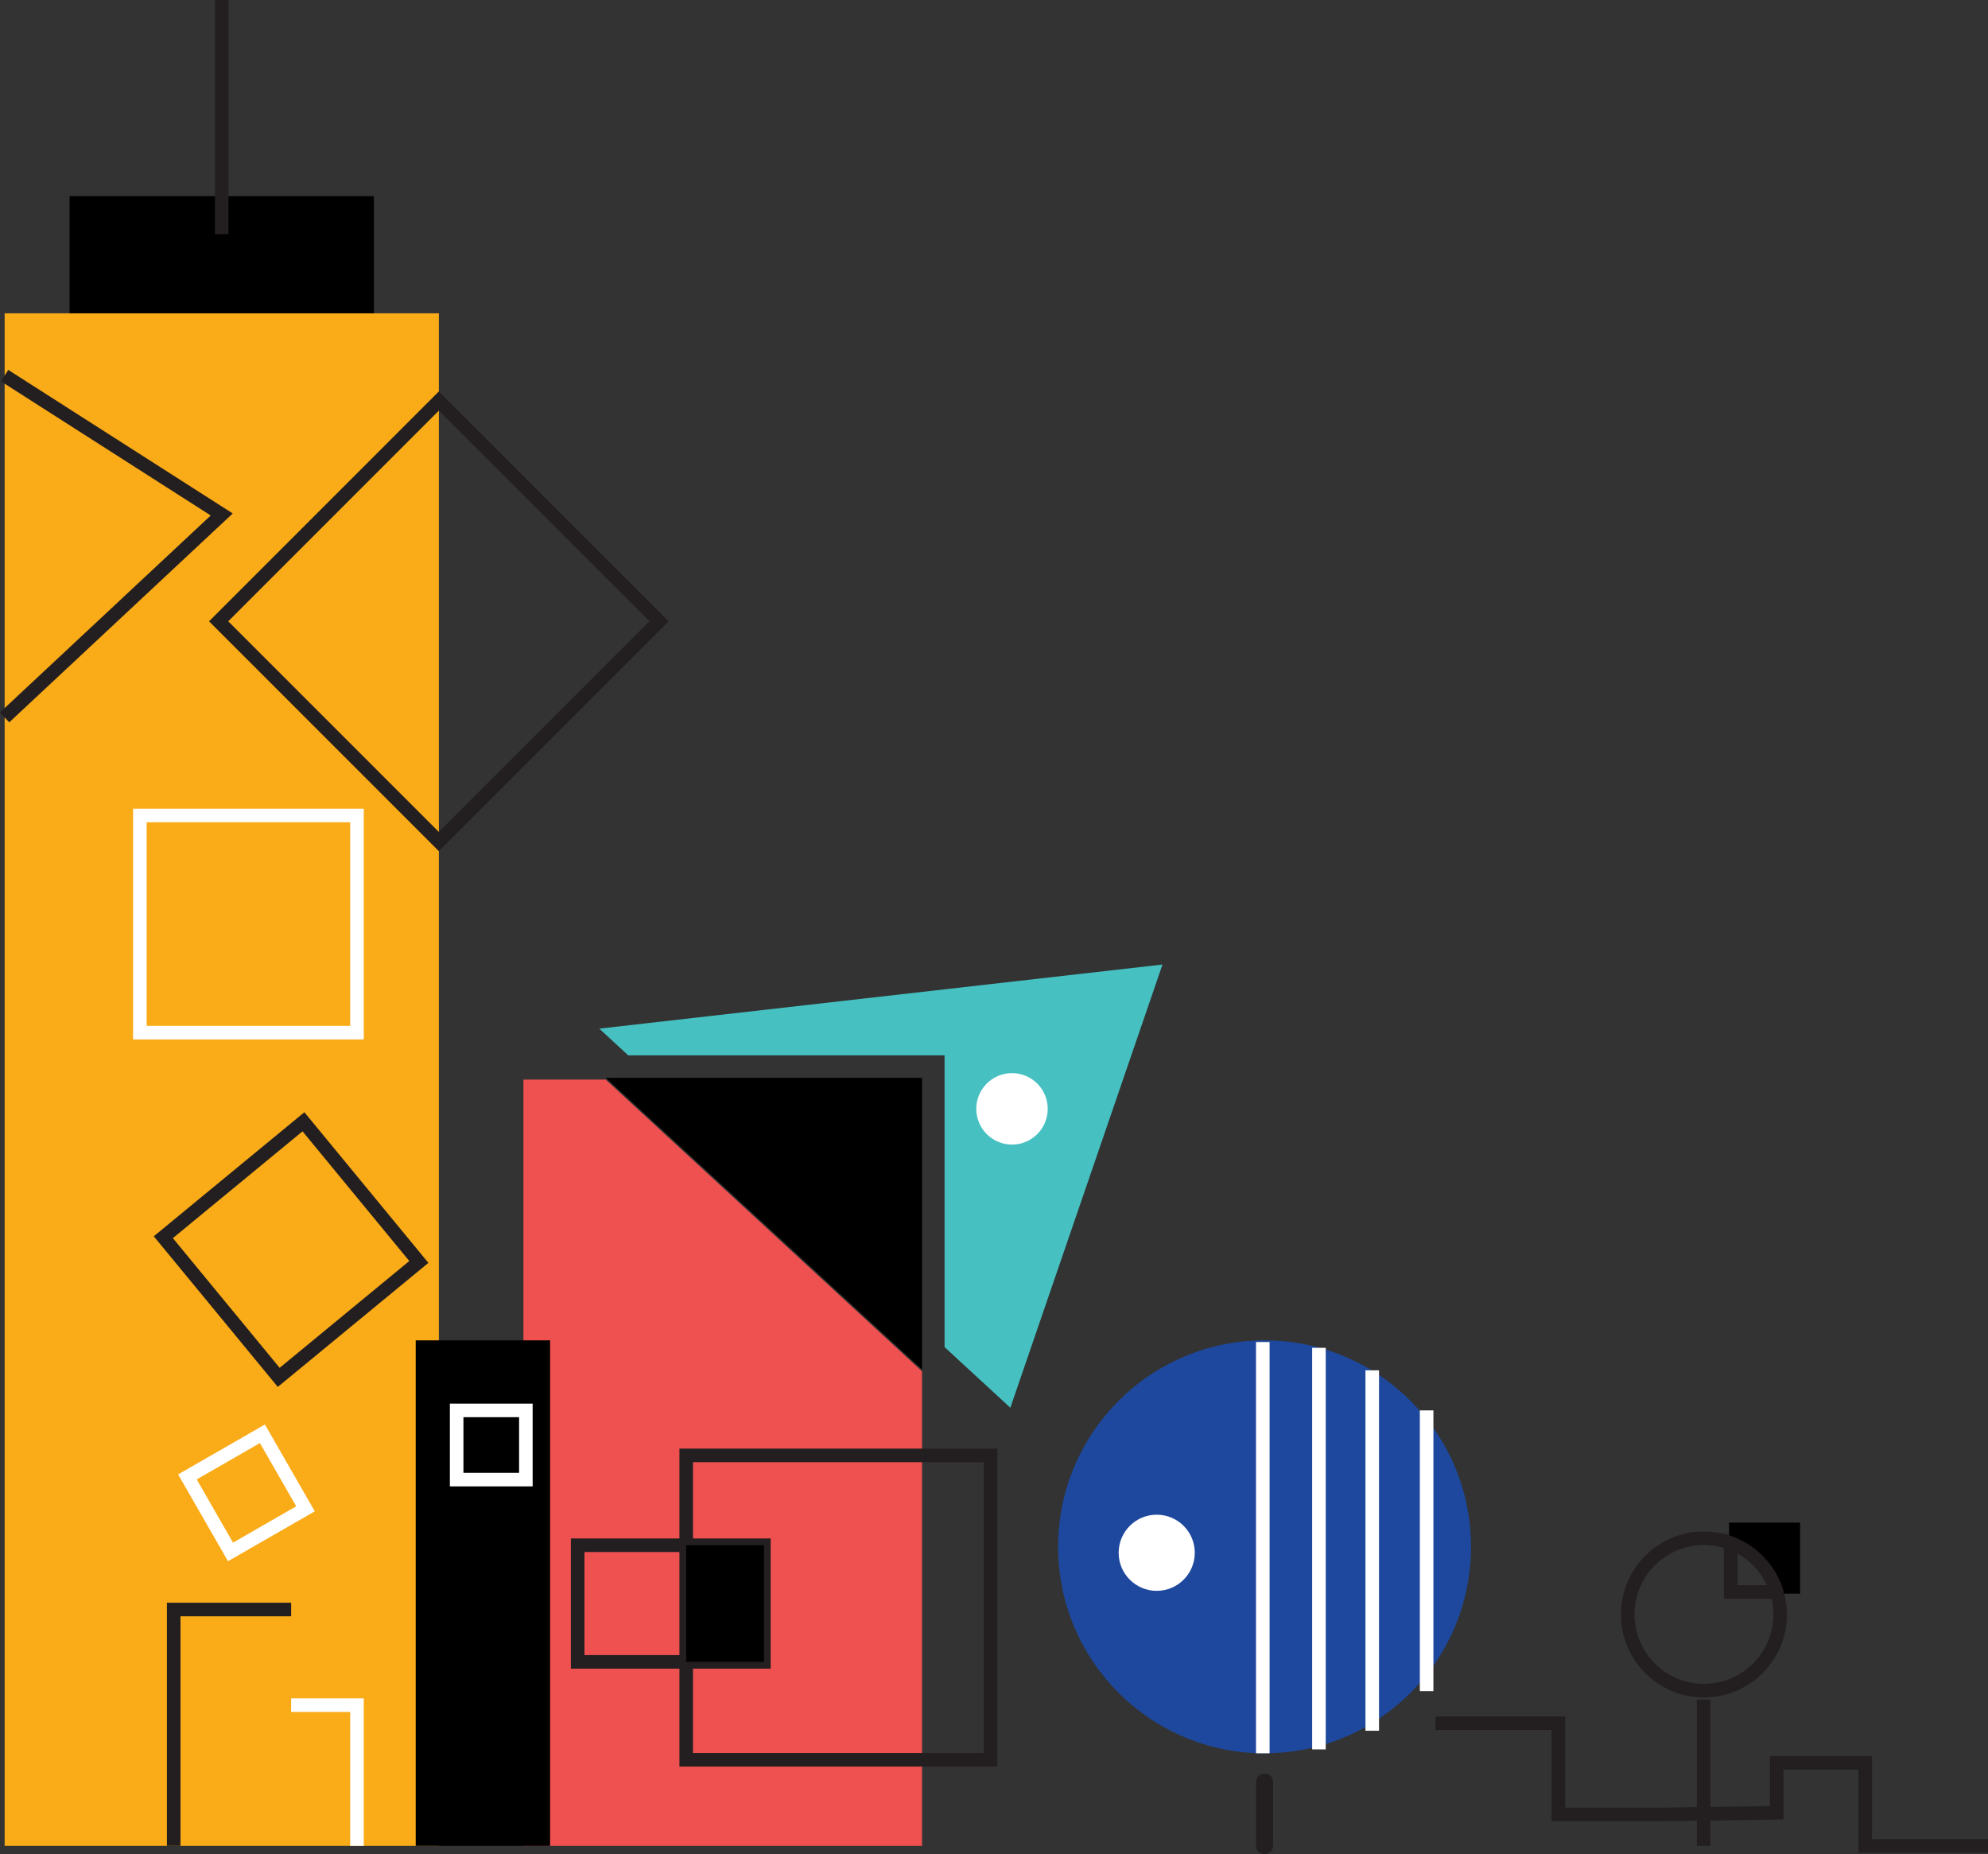 <svg xmlns="http://www.w3.org/2000/svg" width="586.01" height="546.41" viewBox="0 0 586.01 546.41"><rect x="0" y="0" width="586.01" height="546.41" fill="#333333" stroke="none"/><defs><style>.cls-1{fill:#faab18;}.cls-2{fill:#ef5050;}.cls-3{fill:#46c0c1;}.cls-4{fill:#1d489d;}.cls-5,.cls-6{fill:none;stroke-width:4px;}.cls-5{stroke:#231f20;}.cls-5,.cls-6,.cls-9{stroke-miterlimit:10;}.cls-6{stroke:#fff;}.cls-7{fill:#231f20;}.cls-8{fill:#fff;}.cls-9{stroke:#000;}</style></defs><title>benifit-bg</title><g id="Layer_2" data-name="Layer 2"><g id="Layer_1-2" data-name="Layer 1"><rect x="20.51" y="57.8" width="89.7" height="105.77"/><rect class="cls-1" x="1.37" y="92.34" width="128" height="451.66"/><polygon class="cls-2" points="154.29 318.17 154.29 544 271.8 544 271.8 404.15 178.55 318.17 154.29 318.17"/><polygon class="cls-3" points="342.67 284.26 176.65 303.15 185.18 311.02 278.43 311.02 278.43 397 297.82 414.88 342.67 284.26"/><polygon points="178.55 317.65 271.8 403.63 271.8 317.65 178.55 317.65"/><circle class="cls-4" cx="372.76" cy="455.87" r="60.85"/><rect class="cls-5" x="83.46" y="137.2" width="91.8" height="91.8" transform="translate(167.36 -37.84) rotate(45)"/><rect class="cls-6" x="41.23" y="240.33" width="64" height="64"/><rect class="cls-5" x="59.07" y="341.52" width="53.51" height="53.51" transform="translate(315.54 67.91) rotate(50.53)"/><rect class="cls-6" x="59.66" y="425.52" width="25.41" height="25.41" transform="matrix(0.87, -0.5, 0.5, 0.87, -209.42, 94.89)"/><polyline class="cls-5" points="51.2 544 51.2 474.34 85.82 474.34"/><polyline class="cls-6" points="85.82 502.53 105.23 502.53 105.23 544"/><line class="cls-6" x1="372.24" y1="516.72" x2="372.24" y2="395.51"/><path class="cls-6" d="M388,513.57h.79V397.22"/><path class="cls-6" d="M403.71,508.07h.79V403.85"/><path class="cls-6" d="M419.74,496.39h.79V415.66"/><polygon class="cls-5" points="202.28 428.92 202.28 455.4 225.17 455.4 225.17 489.77 202.28 489.77 202.28 518.63 291.98 518.63 291.98 428.92 202.28 428.92"/><rect class="cls-5" x="170.28" y="455.4" width="32" height="34.37"/><rect x="202.28" y="455.4" width="22.9" height="34.37"/><polyline class="cls-5" points="1.36 110.7 65.36 151.62 1.36 211.42"/><rect x="122.54" y="395.02" width="39.61" height="148.98"/><line class="cls-5" x1="65.36" y1="69" x2="65.36"/><rect class="cls-6" x="134.61" y="415.66" width="20.4" height="20.4"/><path class="cls-7" d="M375.26,544V525.12c0-3.22-5-3.23-5,0V544c0,3.22,5,3.22,5,0Z"/><circle class="cls-8" cx="298.31" cy="326.79" r="10.53"/><circle class="cls-8" cx="340.97" cy="457.62" r="11.22"/><path class="cls-5" d="M510.18,454.77a22.46,22.46,0,1,0,13.56,14.4H510.18Z"/><path class="cls-9" d="M530.11,449.24H510.18v5.53a22.58,22.58,0,0,1,13.56,14.4h6.37Z"/><path class="cls-5" d="M510.18,454.77v14.4h13.56A22.58,22.58,0,0,0,510.18,454.77Z"/><line class="cls-5" x1="502.2" y1="500.96" x2="502.2" y2="544"/><polyline class="cls-5" points="586.01 544 549.82 544 549.82 519.56 523.74 519.56 523.74 534.24 490.83 534.72 459.36 534.72 459.36 507.84 423.16 507.84"/></g></g></svg>